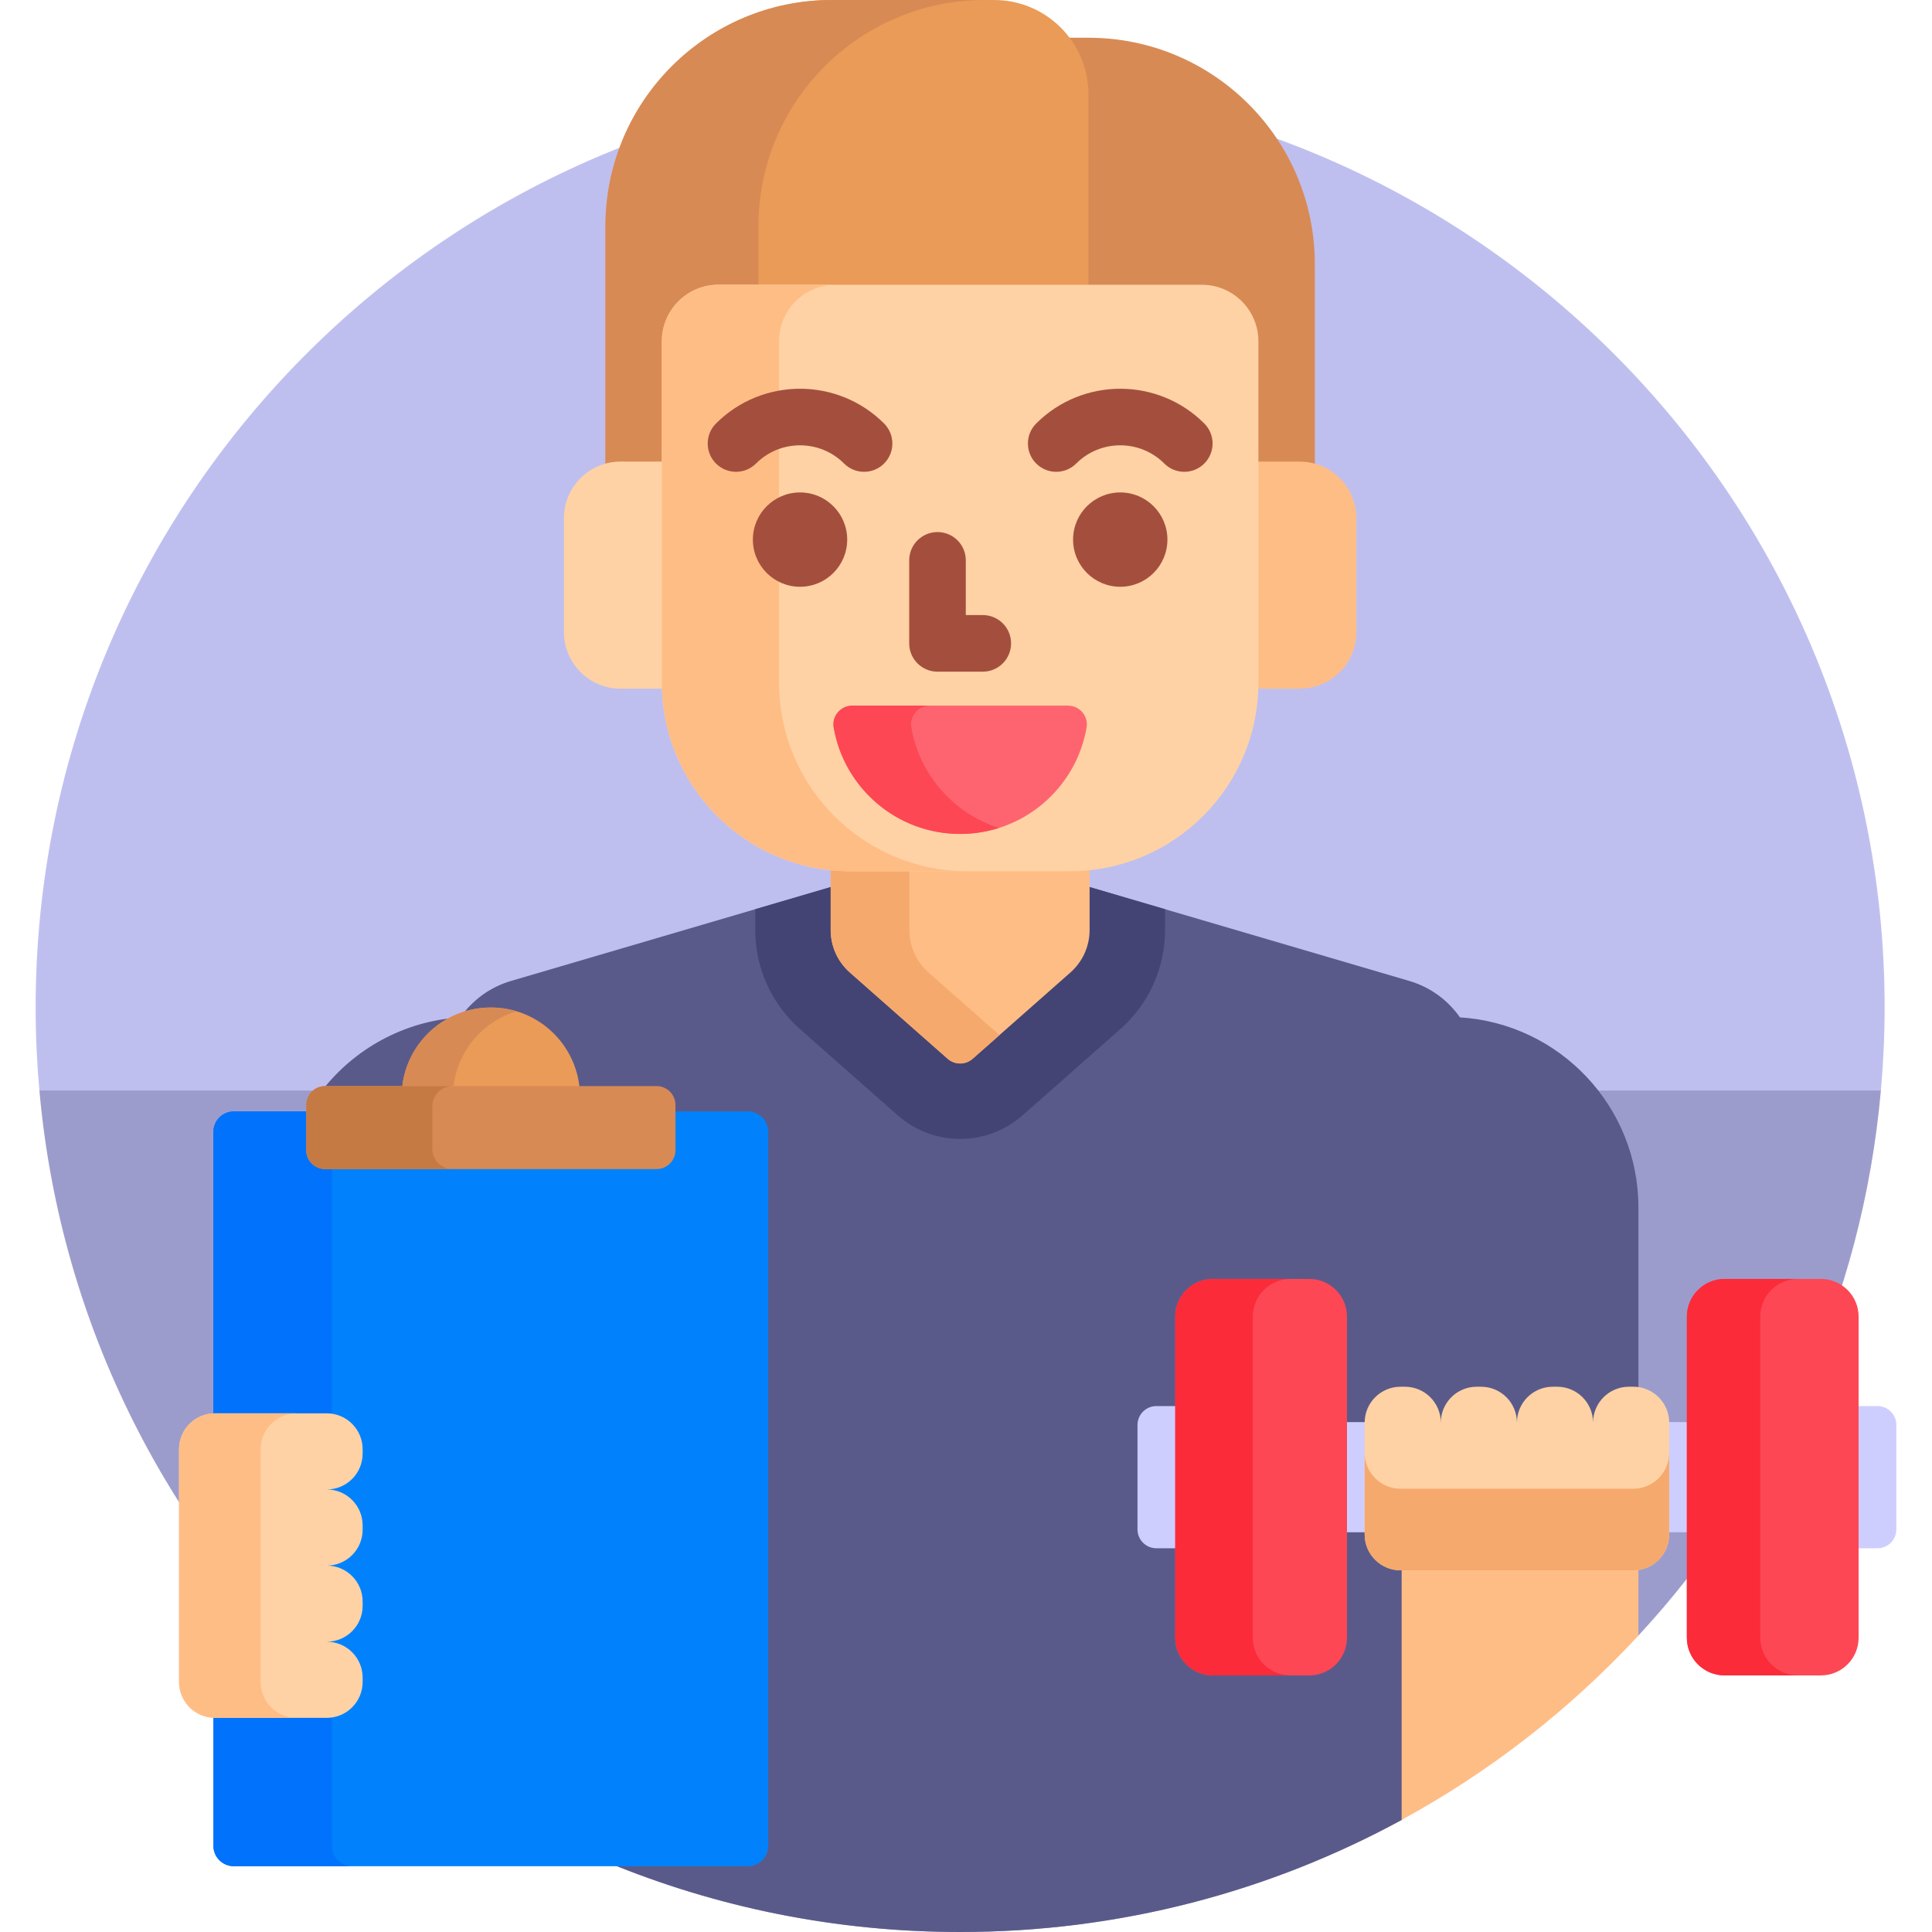<svg id="Capa_1" enable-background="new 0 0 512 512" height="512" viewBox="0 0 512 512" width="512" xmlns="http://www.w3.org/2000/svg"><g><path d="m254.448 22c-135.31 0-245 109.69-245 245 0 7.417.349 14.751.994 22l2.046 1h483.945l2.021-1c.645-7.249.994-14.583.994-22 0-135.31-109.691-245-245-245z" fill="#bfbfef"/><path d="m10.442 289c11.127 125 116.113 223 244.006 223 42.377 0 82.234-10.769 117-29.705l62.75-48.853c35.806-38.658 59.31-88.877 64.256-144.442z" fill="#9c9ccc"/><g><path d="m287.447 25v51.46h31.045c7.72 0 14 6.28 14 14v32.872h11.955c1.391 0 2.732.211 4 .59v-53.922c0-33.137-26.863-60-60-60h-6.286c3.304 4.112 5.286 9.328 5.286 15z" fill="#d88a55"/><path d="m164.447 123.332h11.955v-32.872c0-7.72 6.28-14 14-14h98.045v-51.46c0-13.807-11.193-25-25-25h-43c-33.137 0-60 26.863-60 60v63.922c1.269-.38 2.61-.59 4-.59z" fill="#ea9b58"/><path d="m164.448 122.332h10.955v-31.872c0-8.284 6.716-15 15-15h10.597v-15.46c0-33.137 26.863-60 60-60h-40.552c-33.137 0-60 26.863-60 60v62.888c1.275-.353 2.612-.556 4-.556z" fill="#d88a55"/></g><g><path d="m432.839 415.152h-62.392v67.681c23.914-12.879 45.44-29.615 63.75-49.379v-18.422c-.443.073-.895.12-1.358.12z" fill="#ffbd86"/></g><g><path d="m85.411 288.902c.241-.045.488-.075.741-.075h21.348l.104-.882c.998-8.419 6.558-15.294 14.028-18.302-14.697 1.027-27.663 8.331-36.221 19.259z" fill="#5a5a8a"/><path d="m371.161 415.152c-4.691 0-8.508-3.816-8.508-8.508v-29.638c0-4.691 3.816-8.508 8.508-8.508h1.158c4.69 0 8.507 3.816 8.507 8.508h2c0-4.691 3.816-8.508 8.508-8.508h1.158c4.691 0 8.508 3.816 8.508 8.508h2c0-4.691 3.816-8.508 8.508-8.508h1.158c4.691 0 8.508 3.816 8.508 8.508h2c0-4.691 3.816-8.508 8.507-8.508h1.158c.464 0 .915.047 1.359.119v-48.617c0-26.813-20.9-48.733-47.295-50.388-3.175-4.527-7.826-8.005-13.409-9.645l-102.408-30.08h-33.274l-102.408 30.08c-5.516 1.62-10.115 5.038-13.287 9.485 2.485-.935 5.167-1.451 7.96-1.451 11.463 0 21.124 8.574 22.472 19.945l.104.882h21.347c2.206 0 4 1.794 4 4v2.716h20.19c2.43 0 4.406 1.977 4.406 4.405v189.208c0 2.43-1.977 4.406-4.406 4.406h-37.147c28.786 11.881 60.329 18.437 93.405 18.437 42.374 0 82.233-10.76 117-29.692v-67.155h-.287z" fill="#5a5a8a"/><path d="m237.811 229.887-37.669 11.064v5.513c0 10.038 4.317 19.604 11.845 26.245l25.926 22.874c4.57 4.03 10.443 6.249 16.536 6.249 6.092 0 11.965-2.219 16.539-6.253l25.923-22.87c7.527-6.642 11.845-16.208 11.845-26.246v-5.512l-37.67-11.065h-33.275z" fill="#444474"/></g><g><g><g><path d="m344.448 122.332h-11.955v58.556c0 .541-.023 1.076-.041 1.613h11.996c8.284 0 15-6.716 15-15v-30.168c0-8.286-6.716-15.001-15-15.001z" fill="#ffbd86"/></g><g><path d="m176.403 180.887v-58.556h-11.955c-8.284 0-15 6.716-15 15v30.169c0 8.284 6.716 15 15 15h11.996c-.018-.537-.041-1.072-.041-1.613z" fill="#fed2a4"/></g></g><g><path d="m283.493 229.887h-58.09c-1.778 0-3.532-.101-5.261-.286v16.863c0 4.304 1.849 8.401 5.076 11.248l25.922 22.87c1.89 1.667 4.726 1.668 6.616 0l25.923-22.87c3.228-2.847 5.076-6.944 5.076-11.248v-16.863c-1.73.185-3.484.286-5.262.286z" fill="#ffbd86"/></g><g><path d="m246.076 257.712c-3.227-2.847-5.076-6.944-5.076-11.248v-16.576h-15.597c-1.778 0-3.532-.101-5.261-.286v16.863c0 4.304 1.849 8.401 5.076 11.248l25.922 22.87c1.89 1.667 4.726 1.668 6.616 0l7.122-6.283z" fill="#f6a96c"/></g><g><path d="m283.493 230.887h-58.09c-27.614 0-50-22.386-50-50v-90.427c0-8.284 6.716-15 15-15h128.09c8.284 0 15 6.716 15 15v90.427c0 27.614-22.386 50-50 50z" fill="#fed2a4"/></g><g><path d="m206.448 180.887v-90.427c0-8.284 6.716-15 15-15h-31.045c-8.284 0-15 6.716-15 15v90.427c0 27.614 22.386 50 50 50h31.045c-27.615 0-50-22.386-50-50z" fill="#ffbd86"/></g></g><g><path d="m260.447 178h-12c-4.143 0-7.5-3.357-7.5-7.5v-22c0-4.143 3.357-7.5 7.5-7.5s7.5 3.357 7.5 7.5v14.5h4.5c4.143 0 7.5 3.357 7.5 7.5s-3.357 7.5-7.5 7.5z" fill="#a44f3e"/></g><g><g><g><circle cx="212.018" cy="143" fill="#a44f3e" r="12.5"/></g><g><path d="m228.988 125.035c-1.919 0-3.839-.732-5.304-2.196-6.432-6.434-16.902-6.434-23.334 0-2.93 2.928-7.678 2.928-10.607 0-2.929-2.93-2.929-7.678 0-10.607 12.283-12.281 32.266-12.281 44.549 0 2.929 2.93 2.929 7.678 0 10.607-1.465 1.464-3.385 2.196-5.304 2.196z" fill="#a44f3e"/></g></g><g><g><circle cx="296.878" cy="143" fill="#a44f3e" r="12.5"/></g><g><path d="m313.849 125.035c-1.919 0-3.839-.732-5.303-2.196-6.434-6.435-16.903-6.433-23.335 0-2.93 2.928-7.678 2.928-10.607 0-2.929-2.93-2.929-7.678 0-10.607 12.281-12.281 32.267-12.281 44.548 0 2.93 2.929 2.93 7.678.001 10.606-1.465 1.465-3.385 2.197-5.304 2.197z" fill="#a44f3e"/></g></g></g><g><path d="m225.882 187c-3.074 0-5.463 2.755-4.944 5.785 2.746 16.022 16.704 28.215 33.51 28.215s30.764-12.193 33.51-28.215c.519-3.029-1.87-5.785-4.944-5.785z" fill="#fe646f"/></g><g><path d="m241.519 192.785c-.519-3.029 1.87-5.785 4.944-5.785h-20.581c-3.074 0-5.463 2.755-4.944 5.785 2.746 16.022 16.704 28.215 33.51 28.215 3.588 0 7.044-.56 10.291-1.59-11.963-3.795-21.06-14.024-23.22-26.625z" fill="#fd4755"/></g><g><g><path d="m198.191 294.543h-20.191v10.275c0 2.206-1.794 4-4 4h-87.849c-2.206 0-4-1.794-4-4v-10.275h-20.19c-2.986 0-5.406 2.42-5.406 5.406v189.208c0 2.986 2.42 5.406 5.406 5.406h136.229c2.986 0 5.406-2.42 5.406-5.406v-189.209c.001-2.985-2.42-5.405-5.405-5.405z" fill="#0182fc"/><g fill="#0172fb"><path d="m56.955 374.55h29.638c.465 0 .918.045 1.365.109v-64.842h-1.807c-2.761 0-5-2.239-5-5v-10.275h-19.19c-2.986 0-5.406 2.42-5.406 5.406v74.622c.134-.005.265-.02.4-.02z"/><path d="m87.959 489.156v-34.021c-.447.064-.9.109-1.365.109h-29.639c-.135 0-.266-.015-.4-.02v33.932c0 2.986 2.42 5.406 5.406 5.406h31.403c-2.985 0-5.405-2.42-5.405-5.406z"/></g><path d="m153.637 288.827c-.925-12.208-11.116-21.827-23.561-21.827-12.445 0-22.636 9.619-23.561 21.827z" fill="#ea9b58"/><path d="m120.208 287.827c1.121-9.436 7.786-17.166 16.66-19.825-2.152-.645-4.43-1.002-6.792-1.002-12.103 0-22.075 9.098-23.465 20.827z" fill="#d88a55"/><g><path d="m174 309.818h-87.848c-2.761 0-5-2.239-5-5v-11.991c0-2.761 2.239-5 5-5h87.848c2.761 0 5 2.239 5 5v11.991c0 2.761-2.239 5-5 5z" fill="#d88a55"/></g><path d="m114.575 304.465v-11.286c0-2.956 2.396-5.353 5.353-5.353h-33.776c-2.761 0-5 2.239-5 5v11.991c0 2.761 2.239 5 5 5h33.776c-2.957.001-5.353-2.396-5.353-5.352z" fill="#c57a44"/></g><g><g><g><g><path d="m56.955 374.55h29.638c5.251 0 9.508 4.257 9.508 9.508v1.158c0 5.251-4.257 9.508-9.508 9.508 5.251 0 9.508 4.257 9.508 9.508v1.158c0 5.251-4.257 9.508-9.508 9.508 5.251 0 9.508 4.257 9.508 9.508v1.158c0 5.251-4.257 9.508-9.508 9.508 5.251 0 9.508 4.257 9.508 9.508v1.158c0 5.251-4.257 9.508-9.508 9.508h-29.638c-5.251 0-9.508-4.257-9.508-9.508v-61.678c.001-5.253 4.257-9.51 9.508-9.51z" fill="#fed2a4"/></g></g></g><g><path d="m69.071 445.736v-61.678c0-5.251 4.257-9.508 9.508-9.508h-21.624c-5.251 0-9.508 4.257-9.508 9.508v61.678c0 5.251 4.257 9.508 9.508 9.508h21.624c-5.251 0-9.508-4.257-9.508-9.508z" fill="#ffbd86"/></g></g></g><g><g fill="#cecefe"><path d="m362.653 377.007c0-.046.006-.091.007-.138h-6.694v29.192h6.688v-29.054z"/><path d="m448.034 406.061v-29.192h-6.694c.001.046.007.091.007.138v29.054z"/></g><g><g><g><g><path d="m361.653 406.645v-29.638c0-5.251 4.257-9.508 9.508-9.508h1.158c5.251 0 9.508 4.257 9.508 9.508 0-5.251 4.257-9.508 9.508-9.508h1.158c5.251 0 9.508 4.257 9.508 9.508 0-5.251 4.257-9.508 9.508-9.508h1.158c5.251 0 9.508 4.257 9.508 9.508 0-5.251 4.257-9.508 9.508-9.508h1.158c5.251 0 9.508 4.257 9.508 9.508v29.638c0 5.251-4.257 9.508-9.508 9.508h-61.678c-5.253-.001-9.51-4.257-9.51-9.508z" fill="#fed2a4"/></g></g></g><g><path d="m432.839 394.529h-61.678c-5.251 0-9.508-4.257-9.508-9.508v21.624c0 5.251 4.257 9.508 9.508 9.508h61.678c5.251 0 9.508-4.257 9.508-9.508v-21.624c0 5.251-4.257 9.508-9.508 9.508z" fill="#f6a96c"/></g></g><g fill="#cecefe"><path d="m312.447 372.625h-6c-2.761 0-5 2.239-5 5v27.68c0 2.761 2.239 5 5 5h6z"/><path d="m497.552 372.625h-6v37.68h6c2.761 0 5-2.239 5-5v-27.68c0-2.761-2.238-5-5-5z"/></g><g><g><path d="m346.966 444h-25.518c-5.523 0-10-4.477-10-10v-85.069c0-5.523 4.477-10 10-10h25.518c5.523 0 10 4.477 10 10v85.069c0 5.523-4.477 10-10 10z" fill="#fd4755"/></g><path d="m332 434v-85.07c0-5.523 4.477-10 10-10h-20.552c-5.523 0-10 4.477-10 10v85.07c0 5.523 4.477 10 10 10h20.552c-5.523 0-10-4.477-10-10z" fill="#fb2b3a"/><g><path d="m457.034 444h25.518c5.523 0 10-4.477 10-10v-85.069c0-5.523-4.477-10-10-10h-25.518c-5.523 0-10 4.477-10 10v85.069c0 5.523 4.477 10 10 10z" fill="#fd4755"/></g><path d="m466.482 434v-85.07c0-5.523 4.477-10 10-10h-19.448c-5.523 0-10 4.477-10 10v85.07c0 5.523 4.477 10 10 10h19.448c-5.523 0-10-4.477-10-10z" fill="#fb2b3a"/></g></g></g></svg>